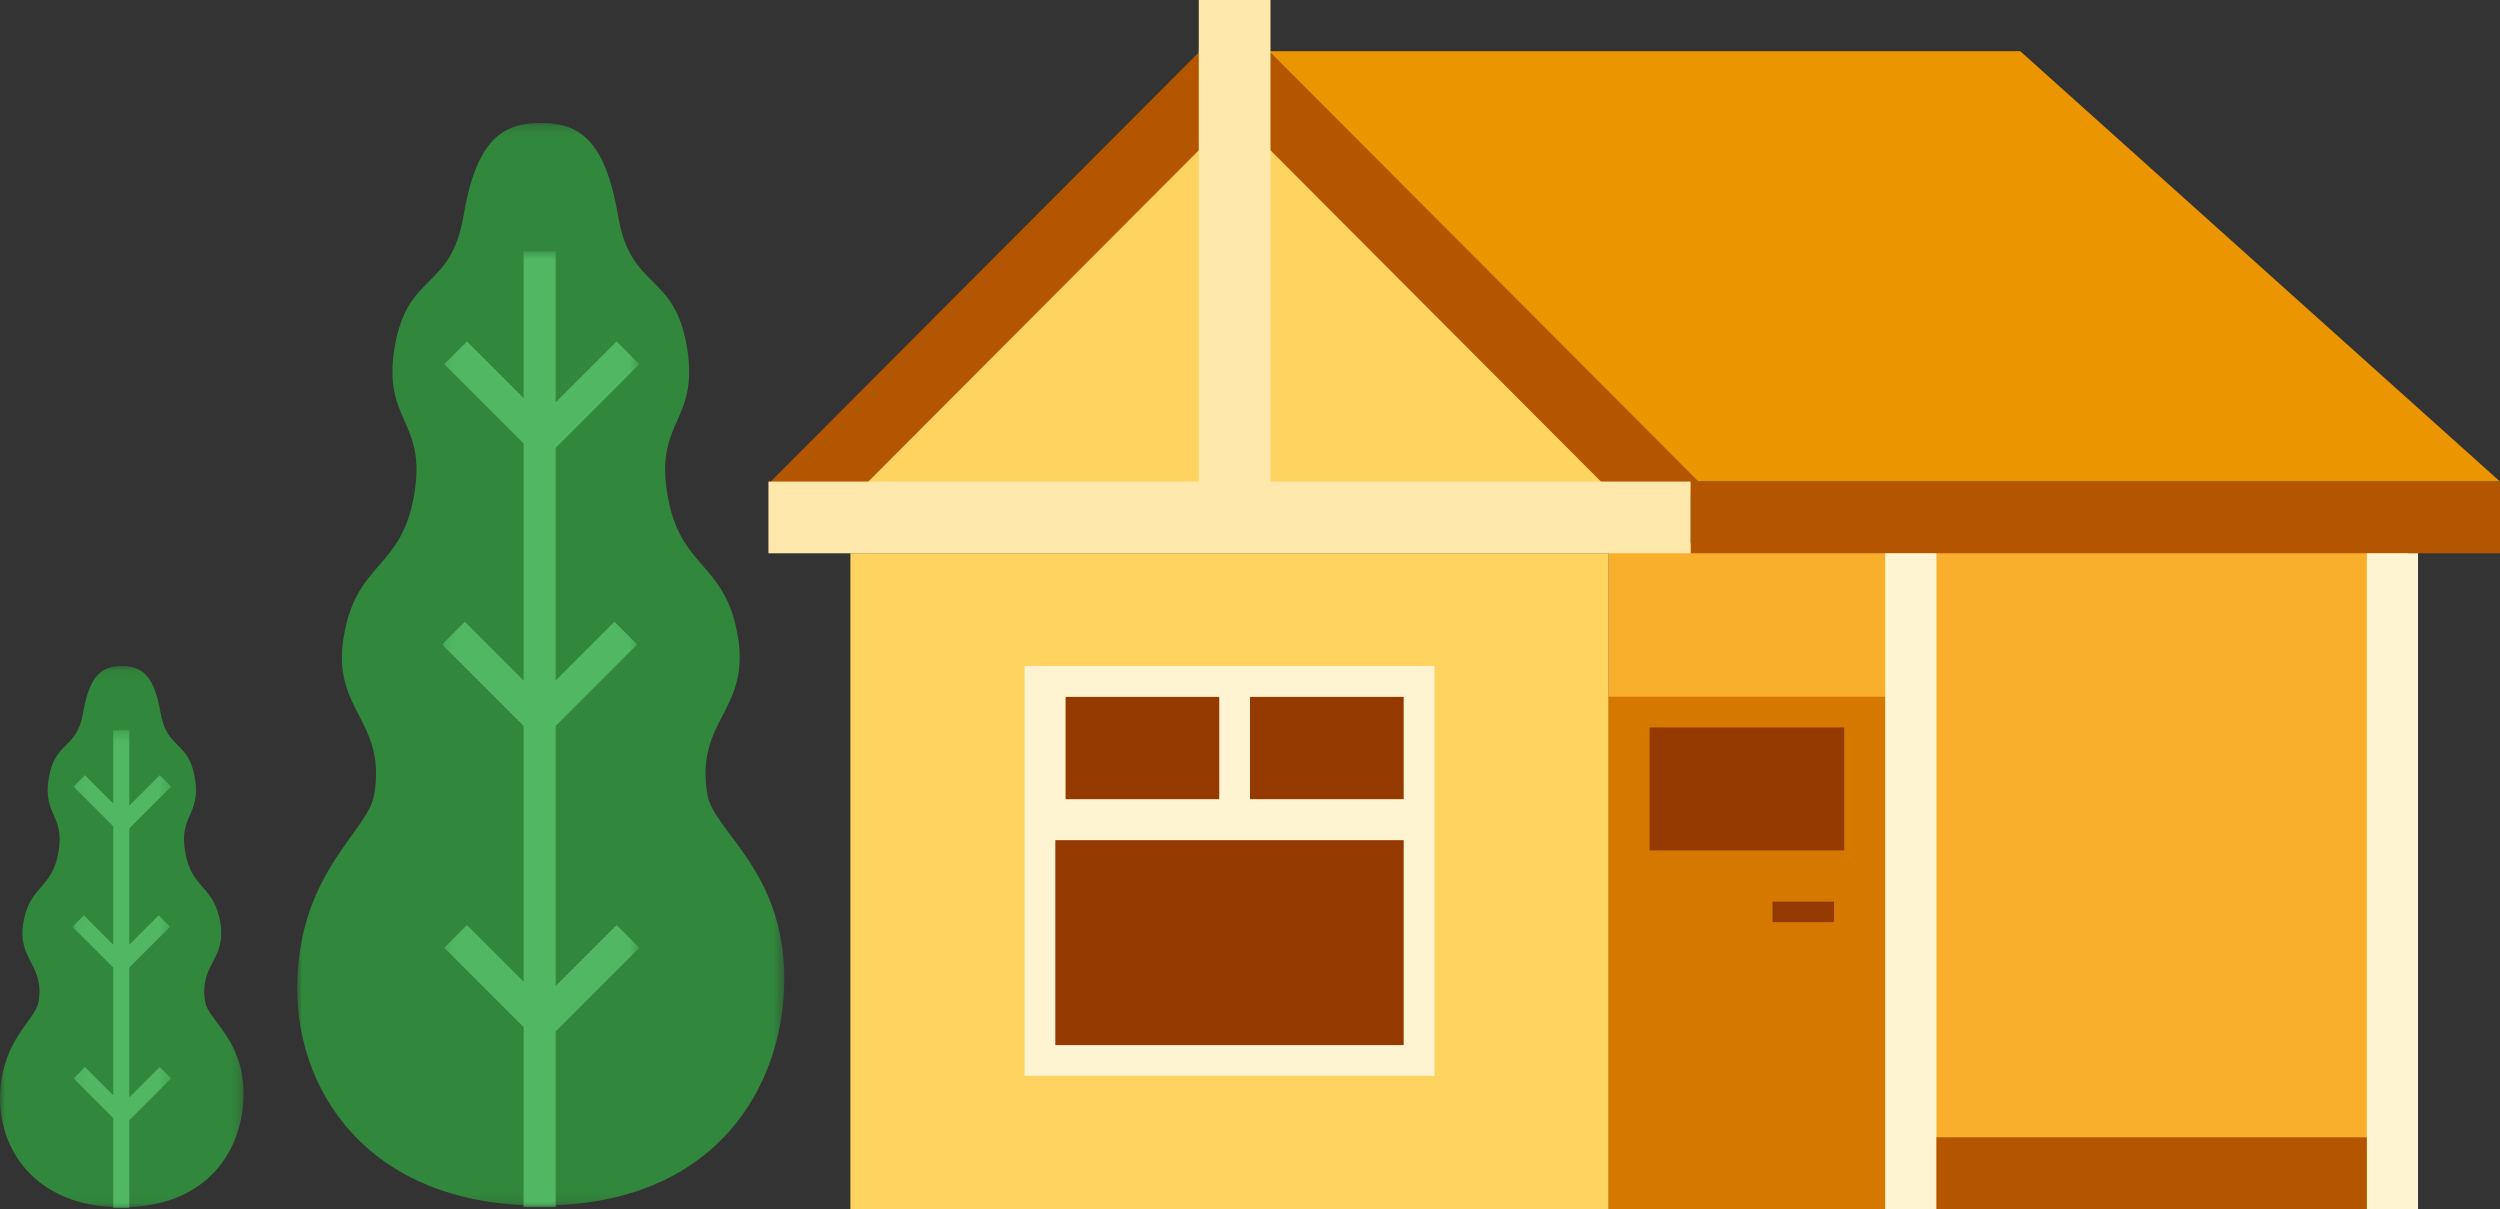 <?xml version="1.0" encoding="UTF-8"?>
<svg width="244px" height="118px" viewBox="0 0 244 118" version="1.1" xmlns="http://www.w3.org/2000/svg" xmlns:xlink="http://www.w3.org/1999/xlink">
    <rect x="0" y="0" width="244" height="118" fill="#333333" stroke="none"/>
    <!-- Generator: Sketch 60.1 (88133) - https://sketch.com -->
    <title>illustration-landing-hero-house</title>
    <desc>Created with Sketch.</desc>
    <defs>
        <polygon id="path-1" points="0 0.188 47.548 0.188 47.548 105.851 0 105.851"></polygon>
        <polygon id="path-3" points="0.148 0.733 19.398 0.733 19.398 94 0.148 94"></polygon>
        <polygon id="path-5" points="0 0.094 23.774 0.094 23.774 52.925 0 52.925"></polygon>
        <polygon id="path-7" points="0.074 0.367 9.699 0.367 9.699 47 0.074 47"></polygon>
    </defs>
    <g id="artboard-templates" stroke="none" stroke-width="1" fill="none" fill-rule="evenodd">
        <g id="[lg]-landing-house-v21" transform="translate(-829, -365)">
            <g id="illustration-landing-hero-house" transform="translate(829, 365)">
                <g id="Group-7" transform="translate(29, 10)">
                    <g>
                        <g id="Group-3" transform="translate(0, 1.813)">
                            <mask id="mask-2" fill="white">
                                <use xlink:href="#path-1"></use>
                            </mask>
                            <g id="Clip-2"></g>
                            <path d="M0.018,83.695 C0.448,73.083 6.91,69.325 7.52,65.751 C8.762,58.431 3.312,57.597 4.558,50.271 C5.802,42.955 10.184,43.789 11.426,36.473 C12.668,29.153 8.284,29.345 9.526,22.029 C10.77,14.709 14.998,16.569 16.24,9.253 C17.482,1.935 19.95,0.187 23.784,0.187 C27.616,0.187 30.078,1.935 31.324,9.253 C32.562,16.569 36.798,14.709 38.04,22.029 C39.282,29.345 34.896,29.153 36.14,36.473 C37.378,43.789 41.762,42.955 43.01,50.271 C44.252,57.597 38.802,58.431 40.044,65.751 C40.652,69.325 47.548,73.133 47.548,83.697 C47.548,94.257 40.838,105.851 23.772,105.851 C6.704,105.851 -0.41,94.305 0.018,83.695" id="Fill-1" fill="#31883C" mask="url(#mask-2)"></path>
                        </g>
                        <g id="Group-6" transform="translate(14, 13.813)">
                            <mask id="mask-4" fill="white">
                                <use xlink:href="#path-3"></use>
                            </mask>
                            <g id="Clip-5"></g>
                            <polygon id="Fill-4" fill="#51B762" mask="url(#mask-4)" points="17.18 66.473 11.236 72.415 11.236 47.039 19.188 39.089 16.97 36.869 11.236 42.603 11.236 19.891 19.398 11.731 17.18 9.513 11.236 15.455 11.236 0.733 8.102 0.733 8.102 15.039 2.576 9.513 0.36 11.731 8.102 19.473 8.102 42.603 2.368 36.869 0.148 39.089 8.102 47.039 8.102 71.999 2.576 66.473 0.36 68.691 8.102 76.433 8.102 94.001 11.236 94.001 11.236 76.851 19.398 68.691"></polygon>
                        </g>
                    </g>
                </g>
                <g id="illustration-house" transform="translate(75, 0)">
                    <polygon id="Fill-9" fill="#F9AF2C" points="82 118 160 118 160 53 82 53"></polygon>
                    <polygon id="Fill-10" fill="#EB9600" points="169 47 42 47 42 5 122.181 5"></polygon>
                    <polygon id="Fill-11" fill="#FFD35F" points="8 118 82 118 82 54 8 54"></polygon>
                    <polygon id="Fill-12" fill="#FFD35F" points="3 51 45.001 9 87 51"></polygon>
                    <polygon id="Fill-13" fill="#D57800" points="82 118 109 118 109 68 82 68"></polygon>
                    <polygon id="Fill-14" fill="#B45600" points="91 47.222 46.891 3 45.501 4.391 44.111 3 0 47.222 4.766 52 45.501 11.162 86.234 52"></polygon>
                    <polygon id="Fill-15" fill="#B45600" points="90 54 169 54 169 47 90 47"></polygon>
                    <polygon id="Fill-16" fill="#FFE8AC" points="49 47 49 0 42 0 42 47 0 47 0 54 41.667 54 48.333 54 90 54 90 47"></polygon>
                    <polygon id="Fill-17" fill="#FFF4D1" points="109 118 109 62.729 109 54 114 54 114 62.729 114 118"></polygon>
                    <polygon id="Fill-18" fill="#FFF4D1" points="156 118 156 62.729 156 54 161 54 161 62.729 161 118"></polygon>
                    <polygon id="Fill-19" fill="#943900" points="86 83 105 83 105 71 86 71"></polygon>
                    <polygon id="Fill-20" fill="#943900" points="27 103 63 103 63 68 27 68"></polygon>
                    <polygon id="Fill-21" fill="#B45600" points="114 118 156 118 156 111 114 111"></polygon>
                    <path d="M47,78 L62,78 L62,68 L47,68 L47,78 Z M62,102 L28,102 L28,82 L43.3,82 L46.7,82 L62,82 L62,102 Z M29,78 L44,78 L44,68 L29,68 L29,78 Z M61.667,65 L46.667,65 L43.333,65 L28.333,65 L25,65 L25,68.333 L25,78.333 L25,81.666 L25,101.667 L25,105 L28.333,105 L61.667,105 L65,105 L65,101.667 L65,81.666 L65,78.333 L65,68.333 L65,65 L61.667,65 Z" id="Fill-22" fill="#FFF4D1"></path>
                    <polygon id="Fill-23" fill="#943900" points="98 90 104 90 104 88 98 88"></polygon>
                </g>
                <g id="Group-7" transform="translate(0, 64)">
                    <g>
                        <g id="Group-3" transform="translate(0, 0.906)">
                            <mask id="mask-6" fill="white">
                                <use xlink:href="#path-5"></use>
                            </mask>
                            <g id="Clip-2"></g>
                            <path d="M0.009,41.847 C0.224,36.541 3.455,34.662 3.76,32.875 C4.381,29.215 1.656,28.798 2.279,25.135 C2.901,21.477 5.092,21.894 5.713,18.236 C6.334,14.576 4.142,14.672 4.763,11.014 C5.385,7.354 7.499,8.284 8.12,4.626 C8.741,0.967 9.975,0.093 11.892,0.093 C13.808,0.093 15.039,0.967 15.662,4.626 C16.281,8.284 18.399,7.354 19.02,11.014 C19.641,14.672 17.448,14.576 18.07,18.236 C18.689,21.894 20.881,21.477 21.505,25.135 C22.126,28.798 19.401,29.215 20.022,32.875 C20.326,34.662 23.774,36.566 23.774,41.848 C23.774,47.128 20.419,52.925 11.886,52.925 C3.352,52.925 -0.205,47.152 0.009,41.847" id="Fill-1" fill="#31883C" mask="url(#mask-6)"></path>
                        </g>
                        <g id="Group-6" transform="translate(7, 6.906)">
                            <mask id="mask-8" fill="white">
                                <use xlink:href="#path-7"></use>
                            </mask>
                            <g id="Clip-5"></g>
                            <polygon id="Fill-4" fill="#51B762" mask="url(#mask-8)" points="8.59 33.237 5.618 36.208 5.618 23.52 9.594 19.545 8.485 18.435 5.618 21.302 5.618 9.946 9.699 5.866 8.59 4.757 5.618 7.728 5.618 0.367 4.051 0.367 4.051 7.52 1.288 4.757 0.18 5.866 4.051 9.737 4.051 21.302 1.184 18.435 0.074 19.545 4.051 23.52 4.051 36 1.288 33.237 0.18 34.346 4.051 38.217 4.051 47.001 5.618 47.001 5.618 38.426 9.699 34.346"></polygon>
                        </g>
                    </g>
                </g>
            </g>
        </g>
    </g>
</svg>